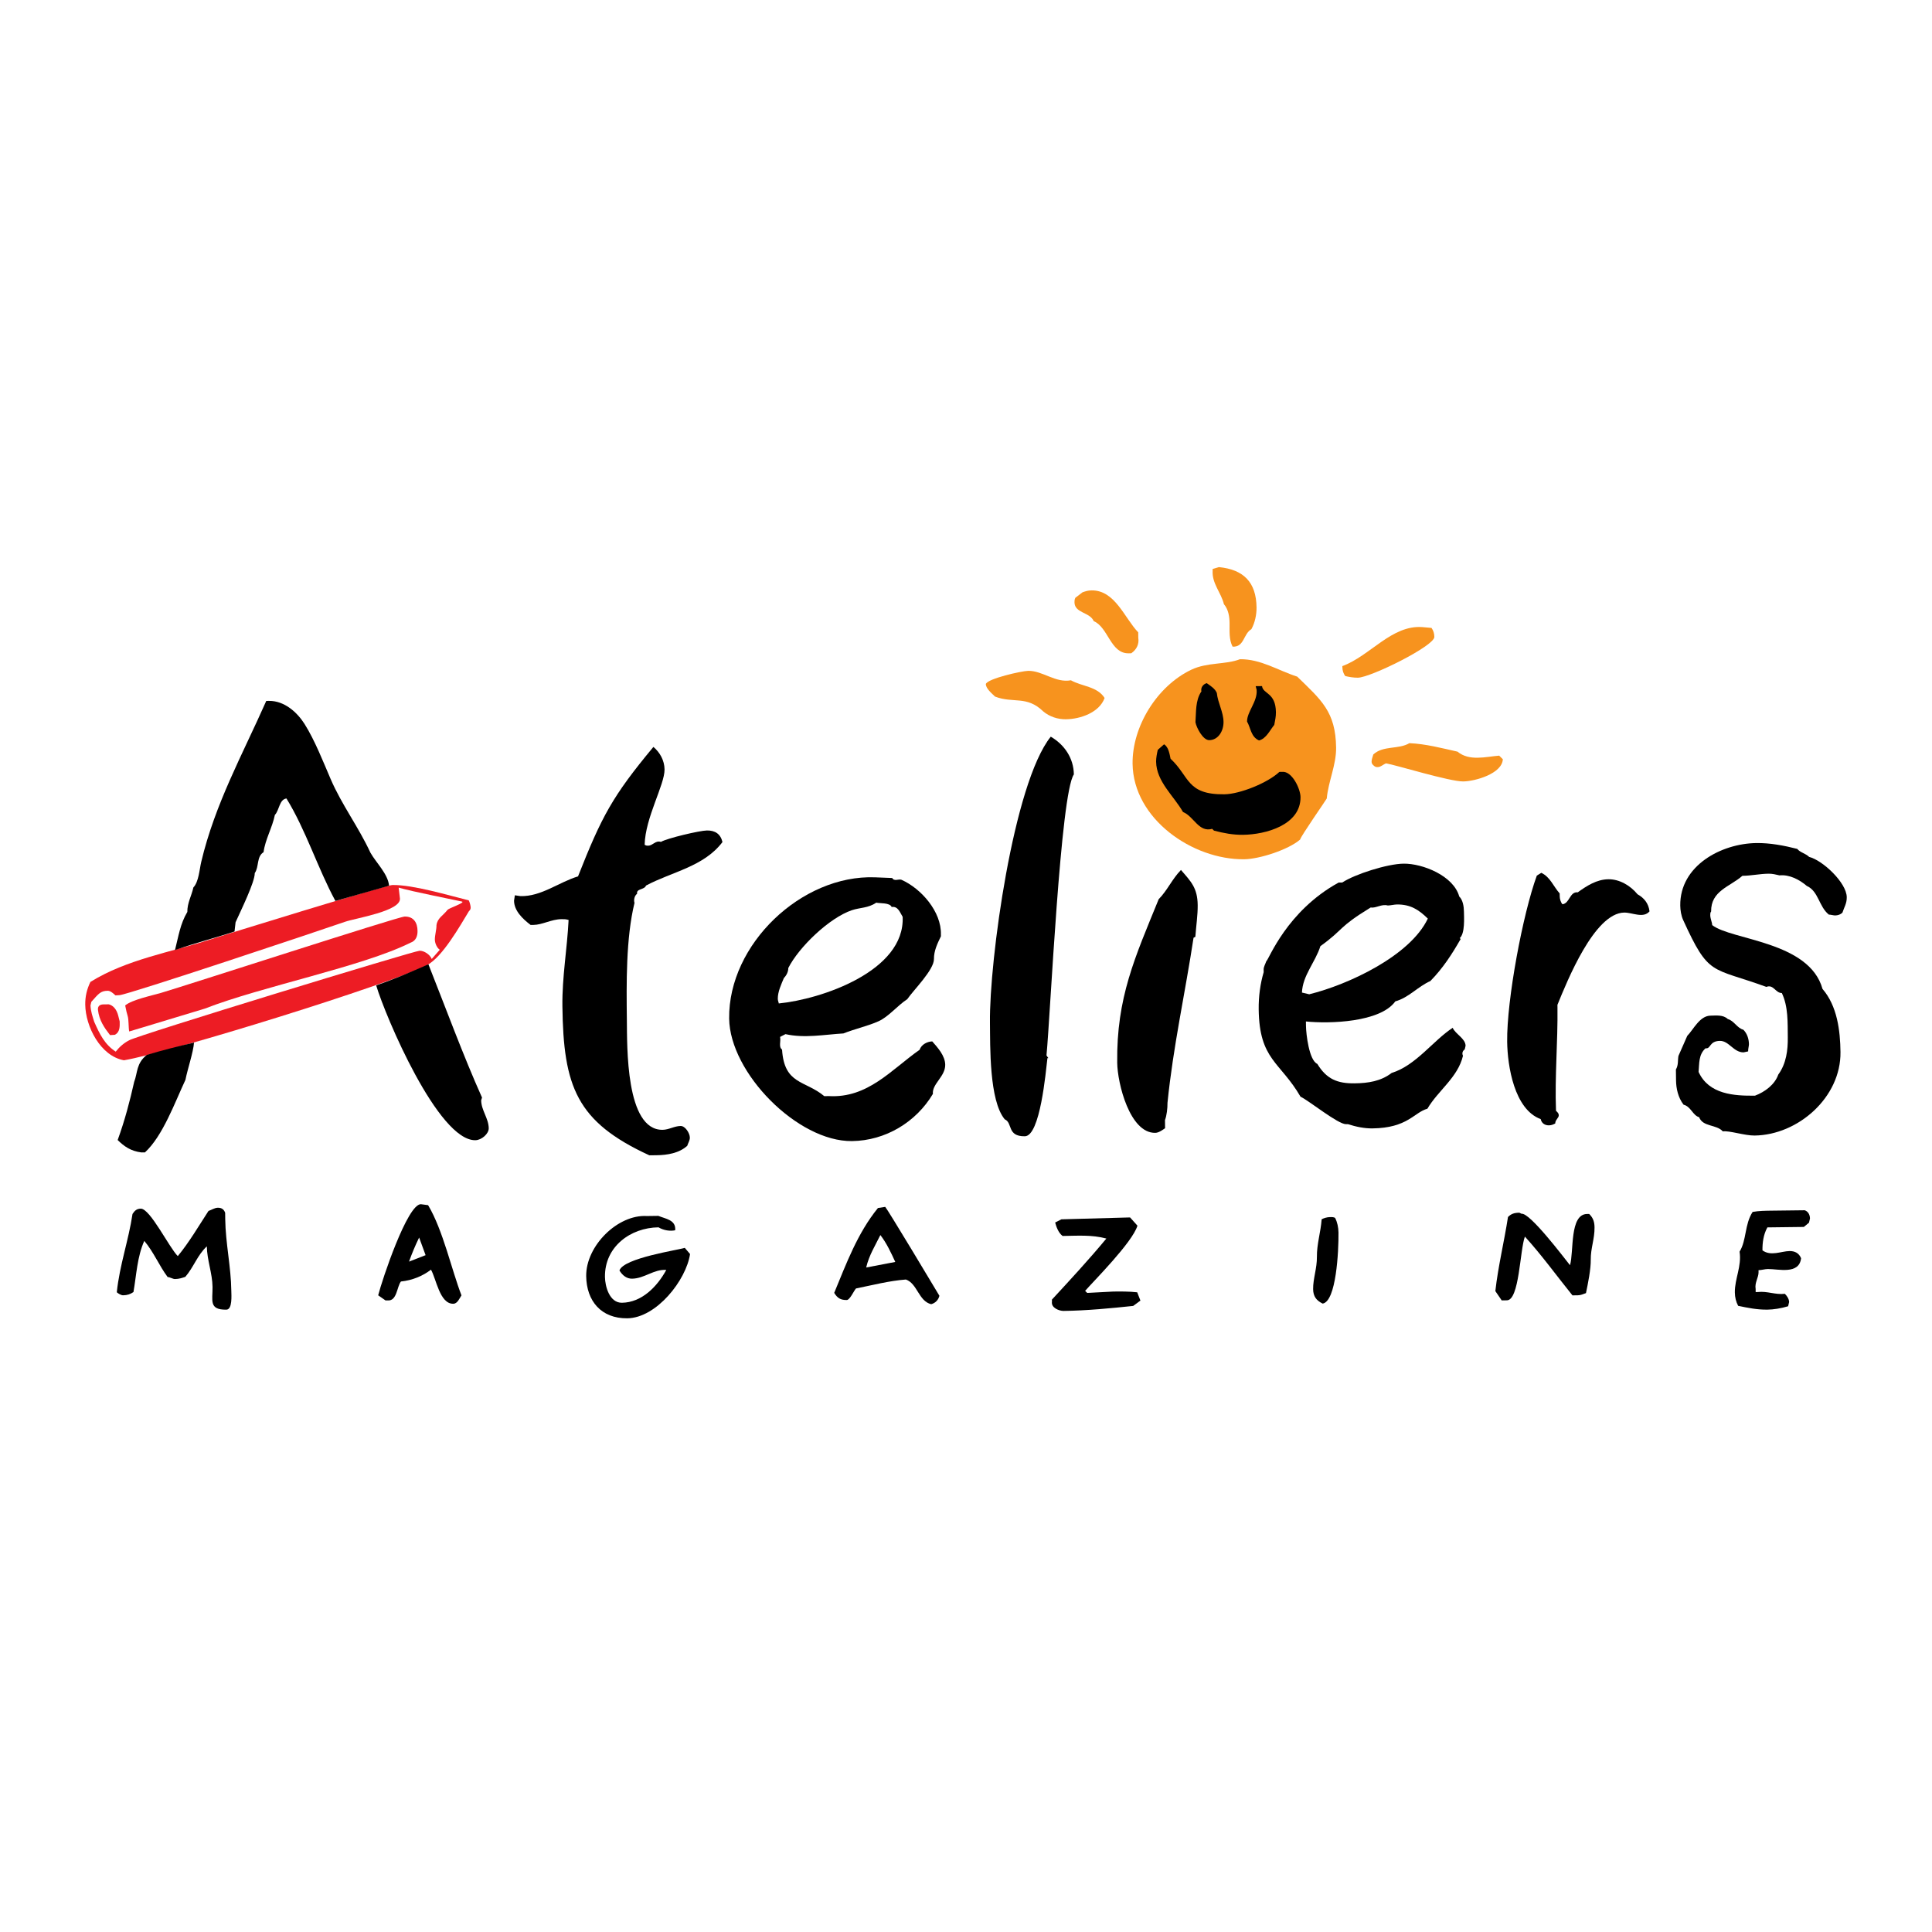 <?xml version="1.0" encoding="utf-8"?>
<!-- Generator: Adobe Illustrator 13.0.0, SVG Export Plug-In . SVG Version: 6.00 Build 14948)  -->
<!DOCTYPE svg PUBLIC "-//W3C//DTD SVG 1.0//EN" "http://www.w3.org/TR/2001/REC-SVG-20010904/DTD/svg10.dtd">
<svg version="1.0" id="Layer_1" xmlns="http://www.w3.org/2000/svg" xmlns:xlink="http://www.w3.org/1999/xlink" x="0px" y="0px"
	 width="192.756px" height="192.756px" viewBox="0 0 192.756 192.756" enable-background="new 0 0 192.756 192.756"
	 xml:space="preserve">
<g>
	<polygon fill-rule="evenodd" clip-rule="evenodd" fill="#FFFFFF" points="0,0 192.756,0 192.756,192.756 0,192.756 0,0 	"/>
	<path fill-rule="evenodd" clip-rule="evenodd" d="M183.819,91.054c-0.179,0.183-0.448,0.276-0.72,0.28
		c-0.181,0.002-0.452-0.085-0.633-0.083c-1.004-0.8-1.022-2.336-2.203-2.864c-0.73-0.623-1.73-1.153-2.723-1.051
		c-0.362-0.086-0.725-0.172-1.086-0.167c-0.903,0.011-1.714,0.202-2.617,0.212c-1.251,1.099-3.144,1.484-3.118,3.561
		c-0.09,0.092-0.087,0.272-0.086,0.363c0.004,0.361,0.189,0.72,0.192,0.991c1.916,1.513,9.685,1.599,11.008,6.37
		c1.466,1.699,1.767,4.135,1.793,6.301c0.055,4.518-4.235,8.273-8.57,8.326c-0.994,0.012-2.536-0.512-3.167-0.414
		c-0.642-0.715-1.992-0.428-2.366-1.416c-0.635-0.174-0.826-1.074-1.551-1.246c-0.551-0.717-0.742-1.617-0.752-2.43l-0.013-1.084
		c0.265-0.455,0.169-0.906,0.254-1.357l0.879-1.998c0.624-0.641,1.24-2.004,2.324-2.016c0.542-0.008,1.264-0.105,1.721,0.34
		c0.634,0.174,0.914,0.893,1.549,1.064c0.365,0.357,0.553,0.896,0.559,1.439c0.003,0.18-0.085,0.453-0.081,0.723l-0.451,0.096
		c-0.993,0.014-1.459-1.156-2.362-1.145c-1.083,0.014-0.894,0.824-1.436,0.74c-0.715,0.641-0.614,1.543-0.694,2.357
		c1.021,2.246,3.552,2.395,5.629,2.369c0.99-0.373,1.975-1.107,2.323-2.105c0.8-1.094,0.964-2.451,0.948-3.715
		c-0.018-1.445,0.054-3.072-0.595-4.42c-0.633,0.008-0.824-0.893-1.544-0.613c-5.534-2.01-5.719-1.008-8.301-6.673
		c-0.202-0.443-0.283-0.99-0.289-1.442c-0.048-3.974,4.08-6.192,7.603-6.235c1.355-0.017,2.713,0.238,4.072,0.583
		c0.275,0.358,0.818,0.442,1.185,0.799c1.358,0.344,3.734,2.574,3.752,4.019C184.26,90.146,183.993,90.51,183.819,91.054
		L183.819,91.054z"/>
	<path fill-rule="evenodd" clip-rule="evenodd" fill="#F7931E" d="M134.21,67.448c-0.184-0.269-0.277-0.539-0.281-0.9l-0.002-0.09
		c2.788-1.028,4.919-4.125,7.993-3.891l0.903,0.08c0.185,0.269,0.278,0.538,0.282,0.899c0.012,0.903-6.364,4.052-7.629,4.068
		C135.025,67.619,134.572,67.534,134.21,67.448L134.21,67.448z"/>
	<path fill-rule="evenodd" clip-rule="evenodd" fill="#F7931E" d="M145.991,77.964c-1.355,0.017-6.705-1.635-7.7-1.804
		c-0.271,0.094-0.538,0.368-0.809,0.372c-0.181,0.002-0.271,0.003-0.454-0.175c-0.092-0.089-0.183-0.179-0.185-0.359
		c-0.003-0.181,0.084-0.453,0.172-0.725c0.982-0.915,2.523-0.482,3.6-1.127c1.627,0.07,3.258,0.502,4.798,0.845
		c1.187,0.979,2.807,0.507,4.16,0.4l0.365,0.357C149.866,77.194,147.165,77.95,145.991,77.964L145.991,77.964z"/>
	<path fill-rule="evenodd" clip-rule="evenodd" fill="#F7931E" d="M122.974,64.514c-0.37-0.718-0.29-1.532-0.3-2.345
		c-0.008-0.632-0.107-1.354-0.564-1.891c-0.286-1.171-1.2-2.063-1.125-3.329l-0.002-0.18l0.63-0.188
		c2.441,0.241,3.722,1.49,3.752,4.019c0.01,0.723-0.161,1.538-0.515,2.174C124.042,63.236,124.148,64.589,122.974,64.514
		L122.974,64.514z"/>
	<path fill-rule="evenodd" clip-rule="evenodd" d="M162.049,91.048c-2.98,0.036-5.698,6.845-6.663,9.204l0.003,0.271
		c0.042,3.432-0.277,6.869-0.146,10.299c0.183,0.18,0.274,0.268,0.276,0.449c0.003,0.271-0.355,0.455-0.352,0.816
		c-0.179,0.094-0.358,0.186-0.63,0.189c-0.361,0.004-0.725-0.172-0.82-0.623c-2.632-0.961-3.316-5.289-3.346-7.727
		c-0.051-4.156,1.562-12.757,2.96-16.568l0.448-0.276c0.908,0.44,1.19,1.341,1.831,2.056l0.004,0.271
		c0.003,0.271,0.098,0.631,0.28,0.81c0.722-0.099,0.708-1.273,1.521-1.193c0.896-0.643,1.882-1.288,3.056-1.302
		c1.084-0.013,2.176,0.606,2.909,1.5c0.636,0.354,1.095,0.89,1.194,1.702C163.953,91.657,162.861,91.038,162.049,91.048
		L162.049,91.048z"/>
	<path fill-rule="evenodd" clip-rule="evenodd" fill="#F7931E" d="M113.567,63.634c0.099,0.631-0.166,1.176-0.703,1.544
		l-0.271,0.003c-1.806,0.021-2.019-2.596-3.472-3.21c-0.372-0.899-1.906-0.79-1.919-1.874c-0.001-0.09-0.004-0.271,0.084-0.453
		l0.717-0.55c0.27-0.094,0.539-0.188,0.9-0.191c2.349-0.029,3.286,2.76,4.658,4.188L113.567,63.634L113.567,63.634z"/>
	<path fill-rule="evenodd" clip-rule="evenodd" fill="#F7931E" d="M132.371,79.666c-0.088,0.182-2.574,3.735-2.659,4.098
		c-1.163,1.008-4.042,1.946-5.577,1.965c-5.148,0.062-11.069-4.021-11.137-9.531c-0.045-3.703,2.423-7.734,5.848-9.375
		c1.604-0.769,3.427-0.494,4.865-1.053c2.078-0.026,3.808,1.128,5.713,1.737c2.377,2.32,3.836,3.477,3.88,7.089
		C133.324,76.312,132.531,77.947,132.371,79.666L132.371,79.666z"/>
	<path fill-rule="evenodd" clip-rule="evenodd" d="M145.73,93.686c-0.885,1.546-1.771,2.912-3.021,4.191
		c-1.258,0.559-2.147,1.652-3.498,2.031c-1.51,2.096-6.566,2.246-8.919,2.004l0.006,0.453c0.01,0.812,0.312,3.428,1.13,3.779
		c0.922,1.523,2.012,1.963,3.728,1.941c1.354-0.016,2.617-0.211,3.69-1.037c2.431-0.754,4.117-3.213,6.088-4.502
		c0.279,0.629,1.278,1.068,1.287,1.791l-0.086,0.363c-0.269,0.184-0.266,0.455-0.173,0.635c-0.516,2.174-2.487,3.463-3.55,5.281
		c-1.35,0.379-1.964,1.922-5.486,1.965c-0.812,0.01-1.628-0.162-2.443-0.422l-0.181,0.002c-0.813,0.01-3.642-2.305-4.551-2.746
		c-2.029-3.498-4.109-3.652-4.171-8.711c-0.015-1.264,0.15-2.531,0.497-3.709l-0.003-0.271c-0.003-0.271,0.174-0.544,0.261-0.816
		c0.269-0.184,2.018-4.993,7.222-7.856l0.361-0.004c1.254-0.829,4.494-1.862,6.119-1.881c1.896-0.023,4.983,1.204,5.551,3.275
		c0.365,0.357,0.463,0.988,0.47,1.53s0.117,2.167-0.42,2.625L145.73,93.686L145.73,93.686z"/>
	<path fill-rule="evenodd" clip-rule="evenodd" fill="#F7931E" d="M106.35,71.762c-0.812,0.01-1.629-0.251-2.268-0.786
		c-1.646-1.605-2.99-0.776-4.806-1.477c-0.365-0.357-0.913-0.802-0.919-1.253c0.175-0.544,3.598-1.309,4.23-1.316
		c1.445-0.018,2.725,1.231,4.257,0.942c1.091,0.619,2.627,0.601,3.363,1.766C109.685,71.089,107.795,71.744,106.35,71.762
		L106.35,71.762z"/>
	<path fill-rule="evenodd" clip-rule="evenodd" d="M179.968,122.412l-3.636,0.045c-0.406,0.732-0.5,1.564-0.491,2.291
		c0.839,0.613,1.871,0.082,2.702,0.07c0.52-0.006,0.938,0.197,1.151,0.715c-0.188,1.664-2.272,1.066-3.312,1.078
		c-0.312,0.004-0.622,0.111-0.934,0.115l0.003,0.207c0.006,0.52-0.403,1.045-0.291,1.666l0.003,0.312l0.208-0.004
		c0.934-0.113,1.77,0.291,2.703,0.176c0.21,0.205,0.422,0.514,0.426,0.826l-0.099,0.416c-0.725,0.217-1.451,0.33-2.074,0.338
		c-1.038,0.012-1.976-0.184-2.913-0.381c-0.213-0.412-0.321-0.826-0.328-1.346c-0.017-1.352,0.695-2.605,0.471-4.057
		c0.713-1.152,0.486-2.707,1.302-3.965c0.622-0.111,1.245-0.119,1.972-0.127l3.221-0.039c0.312,0.1,0.524,0.408,0.529,0.824
		l-0.099,0.416L179.968,122.412L179.968,122.412z"/>
	<path fill-rule="evenodd" clip-rule="evenodd" d="M119.261,93.465l-0.18,0.092c-0.836,5.521-2.036,10.864-2.6,16.472
		c0.006,0.543-0.075,1.266-0.25,1.721l0.009,0.812c-0.269,0.184-0.626,0.459-0.987,0.463c-2.529,0.031-3.764-4.922-3.789-7
		c-0.079-6.502,1.77-10.5,4.138-16.31c0.893-0.914,1.33-2.003,2.223-2.917c1.008,1.162,1.647,1.787,1.669,3.502
		C119.505,91.294,119.338,92.38,119.261,93.465L119.261,93.465z"/>
	<path fill-rule="evenodd" clip-rule="evenodd" d="M158.232,129.014c-0.31,0.107-0.517,0.215-0.828,0.219l-0.52,0.006
		c-1.582-1.955-3.061-4.014-4.745-5.863c-0.503,1.355-0.547,6.344-1.793,6.357l-0.52,0.008l-0.635-0.928
		c0.281-2.498,0.876-4.893,1.261-7.391c0.309-0.316,0.618-0.424,1.138-0.43l0.209,0.102c0.83-0.115,4.103,4.209,4.841,5.135
		c0.399-1.355-0.062-5.09,1.704-5.111l0.208-0.002c0.42,0.41,0.529,0.824,0.535,1.344c0.014,1.143-0.39,2.082-0.376,3.225
		C158.724,126.619,158.43,128.076,158.232,129.014L158.232,129.014z"/>
	<path fill-rule="evenodd" clip-rule="evenodd" d="M104.409,105.299l0.184,0.27h-0.09c-0.164,1.357-0.719,7.777-2.254,7.797
		c-1.807,0.021-1.19-1.342-2.008-1.693c-1.559-1.877-1.443-7.299-1.473-9.646c-0.074-6.142,2.329-23.876,6.067-28.529
		c1.364,0.796,2.283,2.14,2.304,3.766C105.808,79.175,104.81,101.049,104.409,105.299L104.409,105.299z"/>
	<path fill-rule="evenodd" clip-rule="evenodd" d="M131.011,128.617c-0.013-1.039,0.391-2.082,0.377-3.225
		c-0.016-1.246,0.385-2.498,0.474-3.746c0.206-0.105,0.517-0.213,0.828-0.217c0.208-0.002,0.416-0.006,0.521,0.098
		c0.213,0.412,0.323,0.932,0.33,1.449c0.022,1.871-0.229,6.859-1.576,7.084C131.337,129.756,131.02,129.346,131.011,128.617
		L131.011,128.617z"/>
	<path fill-rule="evenodd" clip-rule="evenodd" d="M85.001,113.846c-5.419,0.066-12.187-6.809-12.253-12.227
		c-0.09-7.406,7.233-14.361,14.553-14.088l1.717,0.069c0.185,0.359,0.633,0.083,0.905,0.17c1.998,0.879,4.014,3.203,3.951,5.462
		l0.002,0.181c-0.352,0.727-0.705,1.454-0.695,2.267c0.013,1.084-2.04,3.096-2.661,4.006c-0.986,0.645-1.869,1.756-2.864,2.203
		c-1.071,0.482-2.339,0.752-3.508,1.217c-1.896,0.113-3.878,0.5-5.781,0.07l-0.538,0.277c0.095,0.451-0.169,0.996,0.196,1.264
		c0.223,3.52,2.295,3.043,4.212,4.646l0.452-0.006c3.887,0.223,6.201-2.605,9.067-4.627c0.174-0.545,0.803-0.822,1.255-0.828
		c0.549,0.625,1.282,1.43,1.293,2.332c0.014,1.174-1.332,1.914-1.229,2.906C91.392,111.961,88.343,113.805,85.001,113.846
		L85.001,113.846z"/>
	<path fill-rule="evenodd" clip-rule="evenodd" d="M113.06,130.291c-2.179,0.234-4.669,0.471-6.954,0.5
		c-0.415,0.004-1.25-0.297-1.153-0.922l-0.003-0.207c1.846-1.996,3.691-3.992,5.432-6.092c-1.459-0.396-2.912-0.275-4.366-0.258
		c-0.419-0.307-0.635-0.928-0.743-1.342l0.619-0.318l6.854-0.188l0.737,0.822c-0.5,1.668-4.399,5.559-5.22,6.504l0.21,0.205
		l2.596-0.137c0.728-0.008,1.559-0.018,2.391,0.076l0.321,0.826L113.06,130.291L113.06,130.291z"/>
	<path fill-rule="evenodd" clip-rule="evenodd" d="M64.457,88.351c-0.175,0.454-0.99,0.283-0.893,0.824
		c-0.269,0.184-0.354,0.637-0.26,0.907c-0.86,3.533-0.805,8.05-0.762,11.661c0.032,2.619-0.137,11.023,3.566,10.979
		c0.632-0.008,1.169-0.375,1.802-0.383c0.451-0.006,0.912,0.711,0.917,1.162c0.003,0.271-0.174,0.545-0.261,0.816
		c-0.804,0.732-1.976,0.928-3.06,0.941l-0.722,0.008c-7.268-3.344-8.575-6.852-8.673-14.889c-0.035-2.891,0.473-5.698,0.618-8.59
		c-0.272-0.087-0.452-0.084-0.724-0.082c-0.993,0.012-1.89,0.565-2.793,0.576l-0.271,0.003c-0.82-0.623-1.643-1.425-1.655-2.419
		l0.083-0.543l0.543,0.083c2.079,0.065,3.867-1.402,5.757-1.967c2.366-5.991,3.426-7.991,7.521-12.918
		c0.639,0.534,1.101,1.341,1.112,2.245c0.018,1.536-1.929,4.811-1.986,7.521c0.182,0.088,0.182,0.088,0.362,0.086
		c0.451-0.005,0.716-0.551,1.26-0.376c0.628-0.369,3.87-1.131,4.593-1.14c0.813-0.01,1.359,0.345,1.55,1.156
		C70.215,86.474,67.059,86.964,64.457,88.351L64.457,88.351z"/>
	<path fill-rule="evenodd" clip-rule="evenodd" d="M92.904,130.119c-1.25-0.295-1.375-2.061-2.523-2.461
		c-1.661,0.123-3.317,0.559-4.976,0.891c-0.205,0.211-0.609,1.15-0.921,1.154c-0.623,0.008-0.938-0.197-1.255-0.713
		c1.211-2.922,2.317-5.949,4.364-8.467l0.726-0.113c0.21,0.205,4.981,8.146,5.406,8.869
		C93.627,129.695,93.318,130.012,92.904,130.119L92.904,130.119z"/>
	<path fill-rule="evenodd" clip-rule="evenodd" d="M62.588,131.527c-2.597,0.031-4.073-1.717-4.103-4.209
		c-0.037-3.012,3.145-6.168,6.056-5.994l1.143-0.016c0.731,0.303,1.771,0.395,1.68,1.436c-0.518,0.109-1.143,0.014-1.666-0.293
		c-2.804,0.035-5.378,1.936-5.341,4.947c0.011,0.936,0.447,2.592,1.693,2.578c1.974-0.025,3.513-1.602,4.427-3.275
		c-1.247-0.088-2.171,0.857-3.417,0.873c-0.519,0.006-0.938-0.301-1.256-0.816c0.4-1.25,5.896-2.045,6.517-2.26l0.526,0.617
		C68.463,127.717,65.496,131.492,62.588,131.527L62.588,131.527z"/>
	<path fill-rule="evenodd" clip-rule="evenodd" fill="#ED1C24" d="M42.602,96.295c-3.578,1.875-25.639,8.713-30.236,9.49
		c-2.354-0.422-3.835-3.385-3.861-5.553c-0.01-0.812,0.162-1.537,0.514-2.264c3.609-2.25,8.094-2.983,11.873-4.21
		c1.468-0.477,17.548-5.453,18.271-5.461c2.078-0.025,5.523,1.017,7.606,1.533c0.093,0.18,0.188,0.54,0.19,0.721
		c0.002,0.181-0.087,0.272-0.177,0.363C45.897,92.37,44.141,95.488,42.602,96.295L42.602,96.295z"/>
	<path fill-rule="evenodd" clip-rule="evenodd" d="M45.222,130.076c-1.35,0.018-1.692-2.473-2.223-3.4
		c-0.824,0.633-1.857,1.061-2.999,1.18c-0.409,0.523-0.392,1.979-1.328,1.885l-0.208,0.004l-0.733-0.512
		c0.396-1.562,2.902-9.072,4.252-9.09l0.728,0.096c1.485,2.475,2.365,6.516,3.33,8.998
		C45.839,129.549,45.638,130.072,45.222,130.076L45.222,130.076z"/>
	<path fill-rule="evenodd" clip-rule="evenodd" d="M18.502,107.736c-1.052,2.242-2.251,5.59-4.038,7.238l-0.361,0.004
		c-1.072-0.137-1.724-0.611-2.363-1.236c0.732-2.018,1.217-3.898,1.646-5.801c0.356-0.92,0.195-1.84,1.257-2.691
		c1.57-0.471,3.05-0.842,4.715-1.23C19.28,105.014,18.714,106.648,18.502,107.736L18.502,107.736z"/>
	<path fill-rule="evenodd" clip-rule="evenodd" d="M21.205,128.395c-0.017-1.35-0.552-2.693-0.569-4.045
		c-0.925,0.844-1.325,2.094-2.145,3.039c-0.31,0.107-0.621,0.217-1.036,0.221c-0.208,0.002-0.522-0.201-0.729-0.199
		c-0.845-1.133-1.381-2.477-2.33-3.607c-0.708,1.566-0.789,3.438-1.081,5.104c-0.309,0.211-0.619,0.32-1.035,0.324
		c-0.208,0.002-0.522-0.201-0.627-0.305c0.278-2.703,1.183-5.207,1.567-7.809c0.204-0.314,0.409-0.525,0.825-0.531
		c0.935-0.01,2.853,3.914,3.693,4.734c1.126-1.363,2.042-2.934,3.062-4.504c0.311-0.107,0.62-0.318,0.931-0.322
		c0.416-0.006,0.626,0.199,0.733,0.51l0.007,0.623c0.029,2.389,0.578,4.771,0.607,7.16c0.005,0.416,0.126,1.869-0.497,1.877
		C20.817,130.686,21.221,129.746,21.205,128.395L21.205,128.395z"/>
	<path fill-rule="evenodd" clip-rule="evenodd" d="M127.299,71.055c-0.024-1.987-1.287-1.791-1.387-2.603l-0.633,0.008l0.095,0.36
		c0.105,1.173-0.967,2.18-0.955,3.173c0.369,0.628,0.38,1.531,1.197,1.882c0.721-0.189,1.072-1.006,1.518-1.554
		C127.218,71.87,127.304,71.507,127.299,71.055L127.299,71.055z"/>
	<path fill-rule="evenodd" clip-rule="evenodd" d="M120.398,68.158c-0.36,0.095-0.627,0.459-0.532,0.82
		c-0.621,0.911-0.517,2.083-0.596,3.078c0.098,0.541,0.745,1.798,1.377,1.79c0.903-0.011,1.435-0.921,1.424-1.824
		c-0.013-0.994-0.565-1.89-0.668-2.883C121.218,68.69,120.763,68.425,120.398,68.158L120.398,68.158z"/>
	<path fill-rule="evenodd" clip-rule="evenodd" d="M127.643,77.013c-1.161,1.098-3.948,2.216-5.483,2.234
		c-3.794,0.046-3.454-1.764-5.373-3.548c-0.096-0.45-0.195-1.172-0.649-1.438l-0.626,0.55c-0.086,0.362-0.171,0.815-0.167,1.176
		c0.024,1.987,1.759,3.411,2.682,5.026c1.089,0.438,1.561,2.059,2.911,1.681l0.183,0.178c0.997,0.259,1.902,0.429,2.896,0.417
		c2.258-0.027,5.77-0.973,5.735-3.773c-0.01-0.813-0.845-2.61-1.837-2.507L127.643,77.013L127.643,77.013z"/>
	<path fill-rule="evenodd" clip-rule="evenodd" fill="#FFFFFF" d="M87.834,123.221c-0.507,1.045-1.119,1.988-1.415,3.238
		l2.902-0.555C88.895,124.975,88.468,124.045,87.834,123.221L87.834,123.221z"/>
	<path fill-rule="evenodd" clip-rule="evenodd" fill="#FFFFFF" d="M39.902,89.643c0.105,1.264-4.403,1.951-5.482,2.325
		c-2.699,0.936-21.607,7.255-22.495,7.319l-0.41,0.023c-0.183-0.18-0.498-0.465-0.769-0.461c-0.723,0.01-0.912,0.301-1.634,1.105
		l-0.085,0.363c0.033,0.621,0.204,1.08,0.37,1.623c0.557,1.258,1.056,2.273,2.149,2.982c0.355-0.455,0.799-0.854,1.338-1.131
		c0.717-0.461,28.437-8.928,28.979-8.935c0.451-0.005,1.025,0.369,1.211,0.818l0.802-0.913c-0.273-0.178-0.486-0.647-0.491-1.008
		c-0.005-0.452,0.168-0.996,0.163-1.447c0.093-0.714,0.64-0.935,1.11-1.538c0.118-0.151,1.787-0.715,1.438-0.818
		c-5.427-1.122-5.45-1.164-6.322-1.391L39.902,89.643L39.902,89.643z"/>
	<path fill-rule="evenodd" clip-rule="evenodd" fill="#FFFFFF" d="M41.817,123.469c-0.405,0.836-0.708,1.568-1.009,2.402
		l1.654-0.643L41.817,123.469L41.817,123.469z"/>
	<path fill-rule="evenodd" clip-rule="evenodd" fill="#ED1C24" d="M14.294,102.488l-1.404,0.422
		c-0.076-0.365-0.04-1.182-0.148-1.527c-0.082-0.26-0.155-0.568-0.253-1.068c0.668-0.574,2.685-0.99,3.589-1.258
		c2.606-0.77,23.665-7.605,24.297-7.613c0.903-0.011,1.272,0.617,1.282,1.43c0.007,0.542-0.168,0.996-0.708,1.183
		c-4.849,2.408-14.762,4.334-20.516,6.573L14.294,102.488L14.294,102.488z"/>
	<path fill-rule="evenodd" clip-rule="evenodd" fill="#ED1C24" d="M11.941,101.906c0.005,0.451,0.056,1.059-0.483,1.336
		l-0.478,0.031c-0.568-0.729-1.087-1.469-1.205-2.514c-0.041-0.359,0.174-0.545,0.536-0.549l0.542-0.008
		c0.434,0.109,0.784,0.486,0.948,1.15L11.941,101.906L11.941,101.906z"/>
	<path fill-rule="evenodd" clip-rule="evenodd" d="M33.465,89.888c-1.755-3.231-2.951-7.087-4.886-10.225
		c-0.722,0.099-0.708,1.183-1.154,1.64c-0.256,1.268-0.964,2.451-1.129,3.717c-0.717,0.46-0.434,1.451-0.878,2.088
		c0.011,0.903-1.386,3.726-1.914,4.906l-0.106,0.924c-1.979,0.656-3.799,1.097-5.939,1.852c0.345-1.359,0.523-2.623,1.232-3.806
		c-0.011-0.903,0.432-1.631,0.603-2.446c0.535-0.549,0.61-1.814,0.782-2.539c1.375-5.798,4.116-10.709,6.49-16.068l0.271-0.003
		c1.536-0.019,2.816,1.139,3.551,2.306c1.016,1.612,1.859,3.769,2.596,5.479c1.122,2.603,2.768,4.754,3.974,7.359
		c0.554,0.987,1.755,2.123,1.86,3.296L33.465,89.888L33.465,89.888z"/>
	<path fill-rule="evenodd" clip-rule="evenodd" fill="#FFFFFF" d="M139.365,90.24c-0.271,0.003-0.631,0.098-0.902,0.101
		c-0.634-0.172-1.171,0.286-1.714,0.202c-3.317,2.028-2.594,2.109-5.012,3.855c-0.521,1.632-1.771,2.913-1.841,4.63l0.726,0.172
		c3.872-0.951,10.07-3.827,11.832-7.552C141.54,90.755,140.72,90.223,139.365,90.24L139.365,90.24z"/>
	<path fill-rule="evenodd" clip-rule="evenodd" fill="#FFFFFF" d="M88.963,90.492c-0.186-0.45-1.179-0.347-1.541-0.433
		c-0.807,0.552-1.618,0.479-2.43,0.752c-2.247,0.757-5.285,3.677-6.344,5.768c0.004,0.362-0.172,0.725-0.439,1
		c-0.263,0.635-0.616,1.361-0.607,2.084c0.002,0.182,0.095,0.361,0.096,0.451c4.24-0.412,12.607-3.225,12.36-8.642
		C89.782,91.023,89.594,90.394,88.963,90.492L88.963,90.492z"/>
	<path fill-rule="evenodd" clip-rule="evenodd" d="M48.006,109.779c0.012,0.994,0.744,1.797,0.756,2.791
		c0.006,0.541-0.708,1.182-1.34,1.189c-3.703,0.045-8.949-12.299-9.891-15.449c1.932-0.664,3.357-1.292,5.211-2.104
		c1.677,4.225,3.494,9.168,5.35,13.299L48.006,109.779L48.006,109.779z"/>
</g>
</svg>

